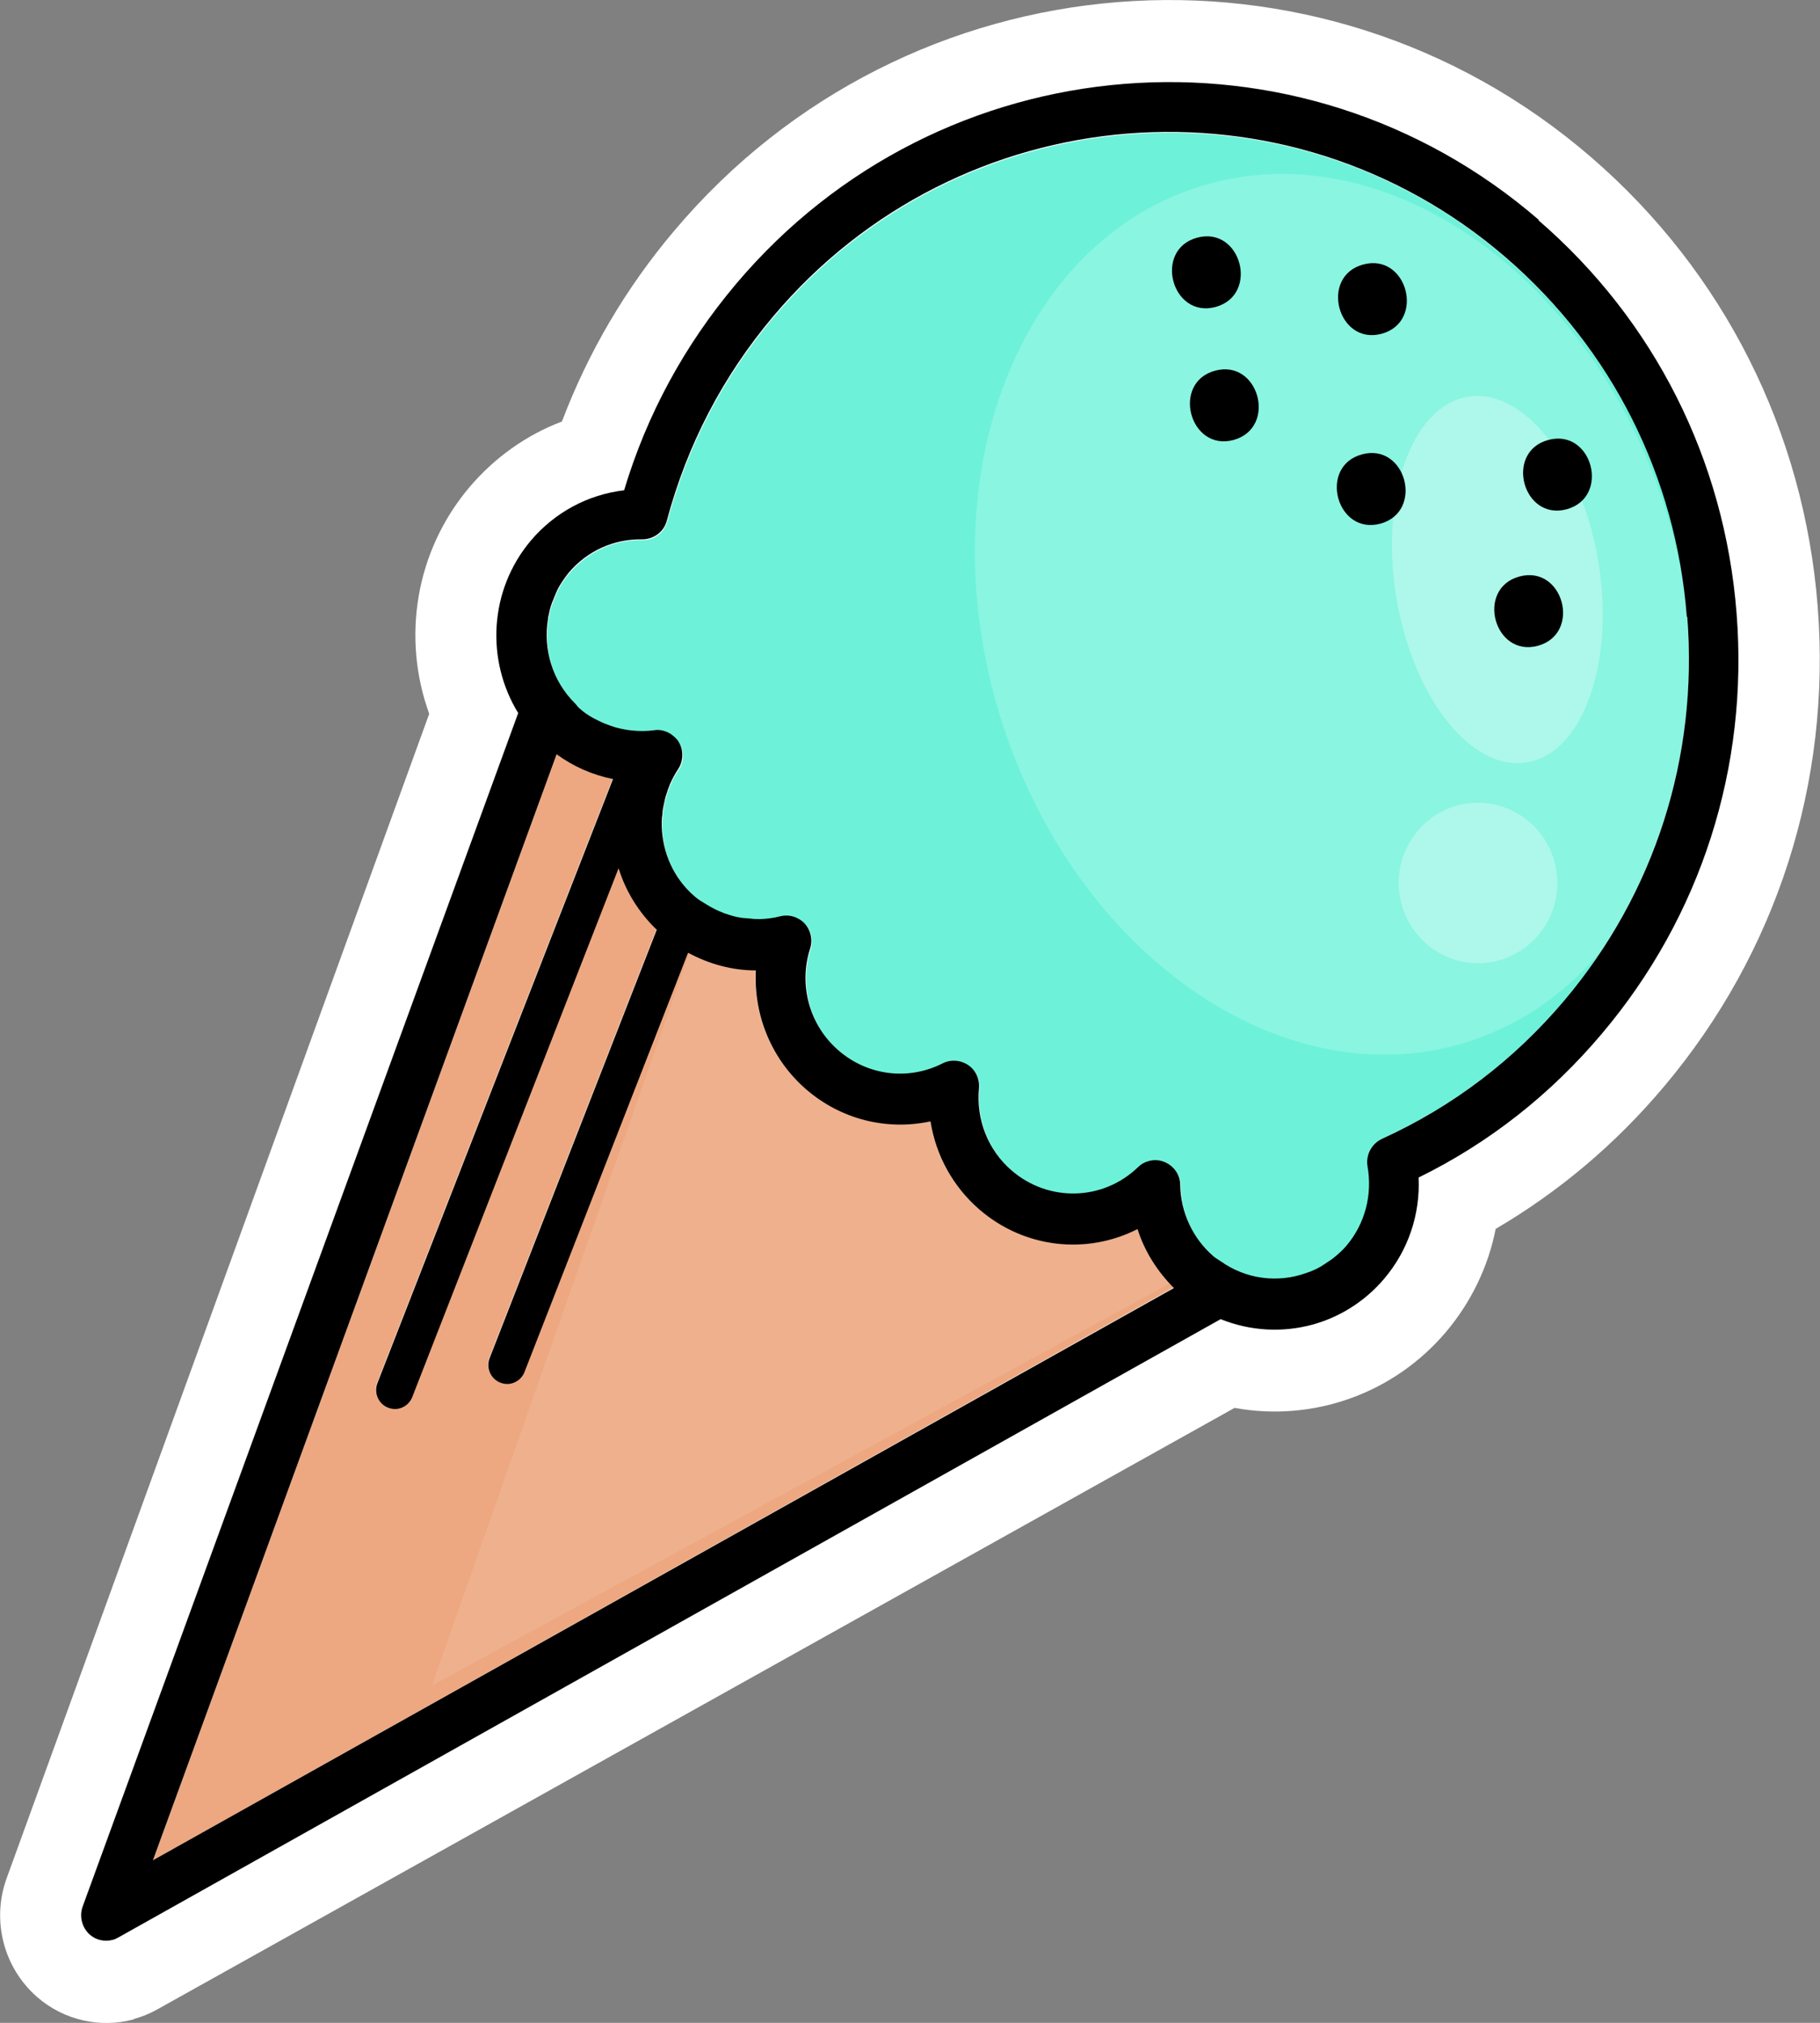 <?xml version="1.0" encoding="UTF-8"?>
<svg id="_資產" data-name="資產" xmlns="http://www.w3.org/2000/svg" viewBox="0 0 72 80">
  <rect x="0" y="0" width="72" height="80" fill="#808080" stroke="none"/>
  <defs>
    <style>
      .cls-1 {
        opacity: .2;
      }

      .cls-1, .cls-2, .cls-3, .cls-4 {
        fill: #fff;
      }

      .cls-5 {
        fill: #6df2d9;
      }

      .cls-6 {
        fill: #eda881;
      }

      .cls-3 {
        opacity: .3;
      }

      .cls-7 {
        fill: #cca683;
      }

      .cls-4 {
        opacity: .1;
      }
    </style>
  </defs>
  <path class="cls-2" d="M5.29,79.85c.32-.09.63-.21.93-.38l42.62-23.79c3.07.56,6.27-.53,8.37-3.01,1-1.19,1.67-2.59,1.96-4.07,2.51-1.47,4.75-3.36,6.66-5.63,4.46-5.29,6.62-12.03,6.08-18.97-.54-6.94-3.72-13.25-8.95-17.77C52.17-3.1,35.88-1.8,26.67,9.13c-1.92,2.27-3.4,4.8-4.44,7.54-1.4.53-2.66,1.42-3.66,2.6-2.14,2.53-2.68,5.96-1.59,8.96L.26,74.29c-.6,1.66-.12,3.53,1.21,4.69,1.07.93,2.51,1.24,3.83.88Z"/>
  <g>
    <path class="cls-7" d="M22.75,27.84c-.14-.14-.26-.29-.38-.44.11.15.24.3.38.44Z"/>
    <path class="cls-6" d="M22.02,29.83l-15.97,43.74,40.38-22.65c-.66-.65-1.16-1.45-1.44-2.33-2,1.02-4.47.76-6.26-.78-1.04-.9-1.72-2.14-1.93-3.48-1.71.37-3.53-.07-4.91-1.26-1.38-1.19-2.09-2.94-2-4.71-.94,0-1.86-.25-2.68-.7l-6.47,16.58c-.09.23-.28.39-.5.45-.15.04-.31.03-.46-.03-.38-.15-.57-.59-.42-.97l6.61-16.94c-.72-.69-1.22-1.52-1.51-2.43l-8.16,20.91c-.09.23-.28.39-.5.45-.15.04-.31.03-.46-.03-.38-.15-.57-.59-.42-.97l9.32-23.89c-.8-.16-1.56-.49-2.23-.98Z"/>
    <path class="cls-7" d="M48.91,50.22c.16.07.33.13.5.18h0c-.17-.05-.33-.11-.5-.18Z"/>
    <path class="cls-7" d="M22.05,26.87h0c.08.16.18.32.28.47-.11-.15-.2-.31-.28-.47Z"/>
  </g>
  <path class="cls-5" d="M54.1,46.13c-.08-.45.15-.9.57-1.09,2.79-1.27,5.22-3.11,7.22-5.48,3.57-4.23,5.29-9.61,4.86-15.15-.43-5.54-2.97-10.58-7.15-14.19-8.62-7.45-21.63-6.41-28.99,2.32-2,2.37-3.41,5.09-4.21,8.08-.12.44-.52.75-.97.74-1.13-.03-2.19.46-2.92,1.33-.16.19-.29.38-.4.59-.07.13-.13.27-.18.41-.03.07-.06.13-.08.2-.07.19-.11.38-.15.58,0,.01,0,.03,0,.04-.2,1.19.16,2.45,1.07,3.34.06.06.11.13.17.19.18.15.37.28.57.4.07.04.15.08.22.11.13.06.27.12.41.17.09.03.18.07.28.09.2.05.4.09.6.11.29.03.58.03.88-.01.24-.03.47.03.66.15.06.04.11.08.16.13.06.06.11.11.15.18.21.34.2.77-.03,1.09-.12.18-.23.37-.31.57-.03.07-.06.14-.08.21-.05.12-.09.25-.12.38-.03.09-.05.19-.06.28-.02.1-.03.2-.04.3-.01.12-.02.23-.03.35,0,.05,0,.11,0,.16.03,1.04.46,2.05,1.3,2.77.15.13.31.22.47.32.2.13.41.23.64.32.03.01.07.02.1.04.2.07.39.13.6.16.1.02.21.02.31.03.15.01.3.03.45.03.27,0,.54-.04.81-.11.35-.09.72.02.97.28.25.26.33.64.22.99-.46,1.46-.02,3.05,1.13,4.04,1.15.99,2.76,1.19,4.12.5.32-.17.71-.14,1,.07.3.21.46.56.43.92-.12,1.24.37,2.45,1.29,3.25,1.46,1.26,3.61,1.21,5-.13.12-.12.27-.2.42-.24.21-.06.43-.04.64.04.36.15.6.51.61.91.02,1.09.49,2.11,1.31,2.81.09.08.19.14.29.2,1.02.72,2.29.87,3.4.46.09-.03.17-.06.26-.1.1-.05.2-.1.3-.15.11-.06.22-.13.32-.21.07-.05.14-.1.21-.15.17-.14.34-.3.49-.47.73-.86,1.03-2.01.83-3.13Z"/>
  <path class="cls-1" d="M58.2,41.16c-7.23,2.39-15.52-3.22-18.54-12.53-3.01-9.31.4-18.8,7.63-21.2,7.22-2.39,15.52,3.22,18.54,12.53,3.01,9.31-.4,18.8-7.63,21.2Z"/>
  <g>
    <path class="cls-3" d="M60.4,30.15c-2.21.37-4.52-2.58-5.17-6.57-.64-3.99.63-7.53,2.84-7.89,2.21-.37,4.52,2.58,5.17,6.57.64,3.99-.63,7.53-2.83,7.89Z"/>
    <path class="cls-3" d="M61.06,36.71c-.98,1.45-2.93,1.82-4.36.83-1.43-.99-1.8-2.97-.82-4.41.98-1.45,2.93-1.82,4.36-.83,1.43.99,1.8,2.97.82,4.42Z"/>
  </g>
  <g>
    <path d="M48.09,12.14c1.74-.48,1.01-3.21-.73-2.74s-1.01,3.21.73,2.74h0Z"/>
    <path d="M54.66,13.2c1.74-.48,1.01-3.21-.73-2.74s-1.01,3.21.73,2.74h0Z"/>
    <path d="M54.61,20.71c1.74-.48,1.01-3.21-.73-2.74s-1.01,3.21.73,2.74h0Z"/>
    <path d="M61.98,20.14c1.74-.48,1.01-3.21-.73-2.74s-1.01,3.21.73,2.74h0Z"/>
    <path d="M60.84,25.54c1.74-.48,1.01-3.21-.73-2.74s-1.01,3.21.73,2.74h0Z"/>
    <path d="M48.8,17.4c1.74-.48,1.01-3.21-.73-2.74s-1.01,3.21.73,2.74h0Z"/>
  </g>
  <path d="M60.88,8.7C51.43.53,37.18,1.67,29.11,11.24c-2.03,2.41-3.52,5.15-4.42,8.15-1.43.17-2.74.87-3.69,1.99-1.66,1.97-1.78,4.74-.5,6.82L3.27,75.4c-.14.39-.03.83.28,1.11.25.22.59.29.9.21.08-.02.15-.05.22-.09l43.62-24.46c1.16.47,2.43.54,3.62.22,1.07-.29,2.08-.91,2.85-1.82.95-1.12,1.43-2.55,1.36-4,2.79-1.37,5.23-3.29,7.26-5.7,3.91-4.63,5.8-10.53,5.32-16.61-.47-6.07-3.26-11.6-7.84-15.55ZM6.05,73.57l15.97-43.74c.67.49,1.43.82,2.23.98l-9.32,23.89c-.15.39.04.82.42.97.15.06.32.07.46.03.22-.06.41-.22.5-.45l8.16-20.91c.28.9.79,1.74,1.51,2.43l-6.61,16.94c-.15.39.04.82.42.97.15.06.32.07.46.03.22-.06.41-.22.5-.45l6.47-16.58c.83.45,1.75.7,2.68.7-.09,1.77.62,3.52,2,4.71,1.38,1.19,3.19,1.63,4.91,1.26.21,1.34.89,2.58,1.93,3.48,1.79,1.55,4.26,1.8,6.26.78.28.88.78,1.67,1.44,2.33L6.05,73.57ZM66.75,24.41c.43,5.54-1.29,10.92-4.86,15.15-2,2.37-4.43,4.21-7.22,5.48-.41.19-.65.64-.57,1.09.2,1.12-.1,2.27-.83,3.13-.15.18-.32.33-.49.47-.07.06-.14.1-.21.15-.1.07-.21.14-.32.21-.1.06-.2.11-.3.15-.08.04-.17.07-.26.1-1.12.41-2.39.26-3.4-.46h0c-.1-.07-.2-.12-.29-.2-.81-.7-1.29-1.73-1.31-2.81,0-.4-.24-.75-.61-.91-.21-.09-.43-.1-.64-.04-.16.04-.3.12-.42.24-1.39,1.34-3.54,1.39-5,.13-.93-.8-1.41-2.01-1.29-3.25.03-.36-.13-.72-.43-.92-.3-.2-.68-.23-1-.07-1.35.69-2.96.5-4.12-.5-1.15-.99-1.6-2.58-1.13-4.04.11-.35.02-.73-.22-.99-.25-.26-.62-.37-.97-.28-.27.07-.54.1-.81.11-.15,0-.3-.01-.45-.03-.1-.01-.21-.01-.31-.03-.2-.03-.4-.09-.6-.16-.03-.01-.07-.02-.1-.04-.22-.08-.43-.19-.64-.32h0c-.16-.1-.33-.19-.47-.32-.84-.72-1.27-1.74-1.3-2.77,0-.05,0-.11,0-.16,0-.12.01-.23.03-.35,0-.1.02-.2.04-.3.02-.1.04-.19.06-.28.03-.13.08-.25.12-.38.03-.07.05-.14.08-.21.09-.2.19-.39.31-.57.22-.33.23-.76.03-1.09-.04-.07-.1-.13-.15-.18-.05-.05-.11-.09-.16-.13h0c-.19-.12-.43-.19-.66-.15-.29.04-.59.04-.88.01-.2-.02-.4-.06-.6-.11-.09-.02-.18-.06-.28-.09-.14-.05-.27-.1-.41-.17-.07-.04-.15-.07-.22-.11-.2-.11-.4-.24-.57-.4-.07-.06-.11-.13-.17-.19h0c-.9-.89-1.27-2.15-1.07-3.34,0-.01,0-.03,0-.04.04-.2.08-.39.15-.58.02-.07.06-.13.08-.2.06-.14.11-.28.18-.41.11-.2.25-.4.4-.59.73-.87,1.79-1.35,2.92-1.33.45,0,.86-.3.97-.74.8-2.99,2.21-5.71,4.21-8.08,7.36-8.73,20.36-9.77,28.99-2.32,4.18,3.61,6.72,8.65,7.15,14.19Z"/>
  <path class="cls-4" d="M44.99,48.6c-2,1.02-4.47.76-6.26-.78-1.04-.9-1.72-2.14-1.93-3.48-1.71.37-3.53-.07-4.91-1.26-1.38-1.19-2.09-2.94-2-4.71-.91,0-1.81-.24-2.62-.67l-10.18,28.96,29.18-15.9c-.58-.62-1.03-1.35-1.29-2.16Z"/>
</svg>